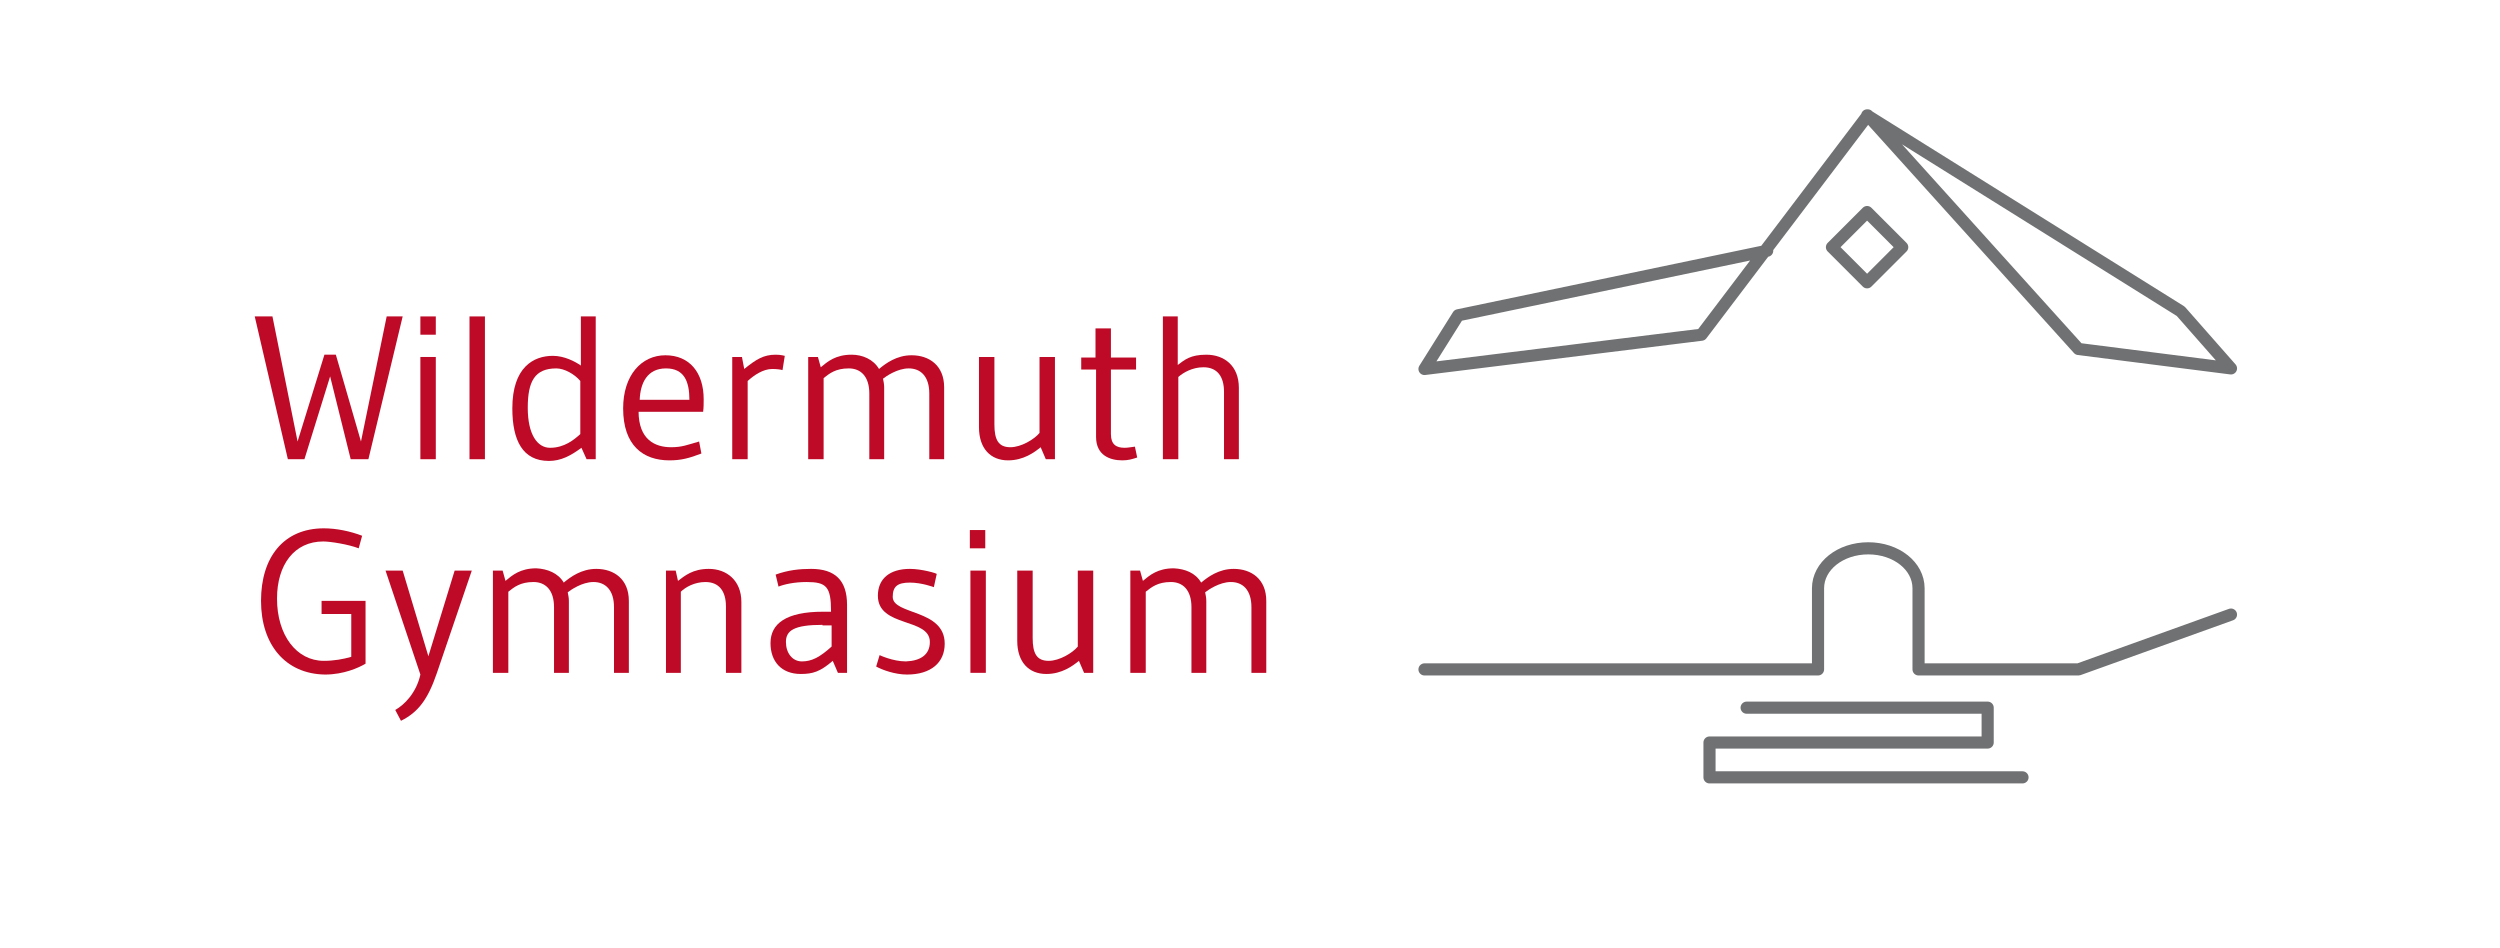 <?xml version="1.0" encoding="UTF-8"?>
<!-- Generator: Adobe Illustrator 21.1.0, SVG Export Plug-In . SVG Version: 6.00 Build 0)  -->
<svg version="1.1" id="Ebene_1" xmlns="http://www.w3.org/2000/svg" xmlns:xlink="http://www.w3.org/1999/xlink" x="0px" y="0px" viewBox="0 0 437.7 166" style="enable-background:new 0 0 437.7 166;" xml:space="preserve"><script xmlns=""/>
<style type="text/css">
	.st0{fill:none;}
	.st1{fill:#BE0A26;}
	.st2{fill:none;stroke:#707173;stroke-width:2.125;stroke-linecap:round;stroke-linejoin:round;stroke-miterlimit:10;}
</style>
<polyline class="st0" points="-2648.7,1335.2 1688.9,1335.2 1688.9,-1323 -2648.7,-1323 -2648.7,1335.2 "/>
<polyline class="st0" points="-2648.7,-1323 1688.9,-1323 1688.9,1335.2 -2648.7,1335.2 -2648.7,-1323 "/>
<g>
	<path class="st1" d="M64.5,80.4h-3.1l-3.6-14.5l-4.5,14.5h-2.9l-5.8-25h3.1l4.4,21.9l4.7-15.2h2l4.4,15.2l4.5-21.9h2.8L64.5,80.4z"/>
	<path class="st1" d="M76.3,58.6h-2.7v-3.2h2.7V58.6z M73.6,62.5h2.7v17.9h-2.7V62.5z"/>
	<path class="st1" d="M82.2,55.4h2.7v25h-2.7V55.4z"/>
	<path class="st1" d="M104.3,55.4v25h-1.6l-0.9-2c-1.9,1.4-3.6,2.3-5.7,2.3c-4.6,0-6.4-3.6-6.4-9.2c0-7.2,3.7-9.2,7.1-9.2   c2,0,3.9,1,4.9,1.7v-8.6H104.3z M101.6,66.7c-1-1.2-2.8-2.2-4.2-2.2c-3.8,0-5,2.3-5,6.9c0,4.7,1.7,7,3.9,7c2.5,0,4.2-1.4,5.3-2.4   V66.7z"/>
	<path class="st1" d="M111.8,72c0,5,2.9,6.3,5.7,6.3c1.9,0,2.8-0.4,4.9-1l0.4,2.1c-2.1,0.8-3.5,1.2-5.6,1.2c-4.6,0-8.1-2.6-8.1-9.1   c0-5.8,3.2-9.3,7.4-9.3s6.7,3,6.7,7.7c0,0.6,0,1.6-0.1,2.2H111.8z M120.7,70c0-3.2-0.9-5.5-4.1-5.5c-3.3,0-4.5,2.6-4.6,5.5H120.7z"/>
	<path class="st1" d="M130.9,80.4h-2.7V62.5h1.7l0.4,2.1c2.1-1.7,3.4-2.5,5.5-2.5c1,0,1.5,0.2,1.6,0.2l-0.4,2.5   c-0.3-0.1-1-0.2-1.8-0.2c-1.6,0-3.2,1.1-4.3,2.1V80.4z"/>
	<path class="st1" d="M153.9,64.6c1.2-1,3.1-2.4,5.7-2.4c3.1,0,5.7,1.8,5.7,5.6v12.6h-2.6V68.9c0-3-1.5-4.4-3.6-4.4   c-2,0-4,1.4-4.5,1.8c0.1,0.5,0.2,1,0.2,1.5v12.6h-2.6V68.9c0-3-1.5-4.4-3.6-4.4c-2.3,0-3.4,0.9-4.4,1.7v14.2h-2.7V62.5h1.7l0.5,1.8   c1.2-1,2.6-2.2,5.4-2.2C151,62.1,152.9,62.9,153.9,64.6z"/>
	<path class="st1" d="M182,62.5h2.7v17.9h-1.6l-0.9-2.1c-1.1,0.9-3,2.3-5.7,2.3c-3.1,0-5.1-2.1-5.1-5.8V62.5h2.7v11.8   c0,2.7,0.7,4,2.8,4c1.9,0,4.2-1.4,5.1-2.5V62.5z"/>
	<path class="st1" d="M191.7,64.7h-2.4v-2.1h2.5v-5.1h2.7v5.1h4.4v2.1h-4.4V76c0,1.8,0.9,2.4,2.4,2.4c0.5,0,1-0.1,1.8-0.2l0.4,1.9   c-0.9,0.3-1.6,0.5-2.6,0.5c-2.2,0-4.6-0.9-4.6-4.1V64.7z"/>
	<path class="st1" d="M214.3,80.4V68.6c0-2.7-1.2-4.3-3.6-4.3c-1.9,0-3.5,0.9-4.4,1.7v14.4h-2.7v-25h2.6v8.5c1.2-0.9,2.2-1.8,5-1.8   c3.1,0,5.7,1.9,5.7,5.8v12.5H214.3z"/>
</g>
<g>
	<path class="st1" d="M45.7,105.2c0-7.7,4-12.7,11-12.7c2.2,0,4.6,0.5,6.7,1.3l-0.6,2.2c-1.8-0.7-5-1.2-6.2-1.2   c-5.1,0-8.1,4.1-8.1,10c0,6.4,3.4,10.9,8.2,10.9c1.8,0,3.4-0.3,4.8-0.7v-7.5h-5.2v-2.3H64v11c-1.2,0.7-3.8,1.9-7.1,1.9   C50,118,45.7,112.9,45.7,105.2z"/>
	<path class="st1" d="M67.5,99.9h3l4.5,15l4.6-15h3l-6.1,17.9c-1.6,4.7-3.3,6.9-6.3,8.4l-1-1.9c1.6-0.9,3.7-3,4.4-6.2L67.5,99.9z"/>
	<path class="st1" d="M98.7,102c1.2-1,3.1-2.4,5.7-2.4c3.1,0,5.7,1.8,5.7,5.6v12.6h-2.6v-11.5c0-3-1.5-4.4-3.6-4.4   c-2,0-4,1.4-4.5,1.8c0.1,0.5,0.2,1,0.2,1.5v12.6h-2.6v-11.5c0-3-1.5-4.4-3.6-4.4c-2.3,0-3.4,0.9-4.4,1.7v14.2h-2.7V99.9H88l0.5,1.8   c1.2-1,2.6-2.2,5.4-2.2C95.8,99.6,97.7,100.3,98.7,102z"/>
	<path class="st1" d="M119.3,117.8h-2.7V99.9h1.7l0.4,1.8c1.2-0.9,2.6-2.1,5.4-2.1c3.1,0,5.7,2,5.7,5.8v12.4h-2.7v-11.6   c0-2.7-1.2-4.3-3.6-4.3c-1.9,0-3.5,0.9-4.3,1.7V117.8z"/>
	<path class="st1" d="M145.5,107.1c0-4.4-0.8-5.2-4.3-5.2c-2.1,0-3.9,0.4-4.9,0.8l-0.5-2.1c2.2-0.8,4.2-1,6.2-1c4.2,0,6.3,2,6.3,6.3   v11.9h-1.6l-0.9-2.1c-2.2,1.9-3.5,2.3-5.6,2.3c-3.4,0-5.3-2.2-5.3-5.4c0-3.4,2.7-5.5,9.2-5.5H145.5z M144,109.4c-5,0-6.4,1-6.4,3   c0,1.9,1.1,3.4,2.8,3.4s3.1-0.7,5.2-2.6v-3.7H144z"/>
	<path class="st1" d="M162.8,112.4c0-4.3-9.1-2.5-9.1-8.1c0-3,2.1-4.7,5.6-4.7c2.1,0,4.8,0.8,4.7,0.9l-0.5,2.3c0,0-2.1-0.8-4.2-0.8   c-2.2,0-3,0.7-3,2.5c0,3.2,9.1,2.1,9.1,8.2c0,3.3-2.4,5.4-6.6,5.4c-2.1,0-4.3-0.8-5.4-1.4l0.6-2c0,0,2.3,1.1,4.6,1.1   C161.2,115.7,162.8,114.6,162.8,112.4z"/>
	<path class="st1" d="M172.5,96h-2.7v-3.2h2.7V96z M169.9,99.9h2.7v17.9h-2.7V99.9z"/>
	<path class="st1" d="M188.7,99.9h2.7v17.9h-1.6l-0.9-2.1c-1.1,0.9-3,2.3-5.7,2.3c-3.1,0-5.1-2.1-5.1-5.8V99.9h2.7v11.8   c0,2.7,0.7,4,2.8,4c1.9,0,4.2-1.4,5.1-2.5V99.9z"/>
	<path class="st1" d="M210.3,102c1.2-1,3.1-2.4,5.7-2.4c3.1,0,5.7,1.8,5.7,5.6v12.6h-2.6v-11.5c0-3-1.5-4.4-3.6-4.4   c-2,0-4,1.4-4.5,1.8c0.1,0.5,0.2,1,0.2,1.5v12.6h-2.6v-11.5c0-3-1.5-4.4-3.6-4.4c-2.3,0-3.4,0.9-4.4,1.7v14.2h-2.7V99.9h1.7   l0.5,1.8c1.2-1,2.6-2.2,5.4-2.2C207.5,99.6,209.3,100.3,210.3,102z"/>
</g>
<polyline class="st0" points="-2448.2,-1240.5 1016.6,-1240.5 1016.6,726.9 -2448.2,726.9 -2448.2,-1240.5 "/>
<polyline class="st0" points="-2648.7,1335.2 1688.9,1335.2 1688.9,-1323 -2648.7,-1323 -2648.7,1335.2 "/>
<polyline class="st2" points="309.4,43.9 255.3,55.2 249.4,64.6 297.9,58.6 327,20.2 363.9,61.1 390.6,64.5 381.8,54.5 326.9,20.2   "/>
<path class="st2" d="M249.4,117.2h68.9l0-14.2l0,0c0-3.9,3.9-7,8.8-7c4.9,0,8.8,3.1,8.8,7l0,0l0,14.2h28l26.7-9.6"/>
<polyline class="st2" points="354.1,136.1 299.3,136.1 299.3,130 299.3,130 348,130 348,123.9 305.8,123.9 "/>
<rect x="322.6" y="38.9" transform="matrix(0.707 -0.707 0.707 0.707 65.159 243.853)" class="st2" width="8.7" height="8.7"/>
<polyline class="st0" points="-2448.2,-1240.5 1016.6,-1240.5 1016.6,726.9 -2448.2,726.9 -2448.2,-1240.5 "/>
<polyline class="st0" points="-2648.7,1335.2 1688.9,1335.2 1688.9,-1323 -2648.7,-1323 -2648.7,1335.2 "/>
<polyline class="st0" points="-2648.7,-1323 1688.9,-1323 1688.9,1335.2 -2648.7,1335.2 -2648.7,-1323 "/>
</svg>